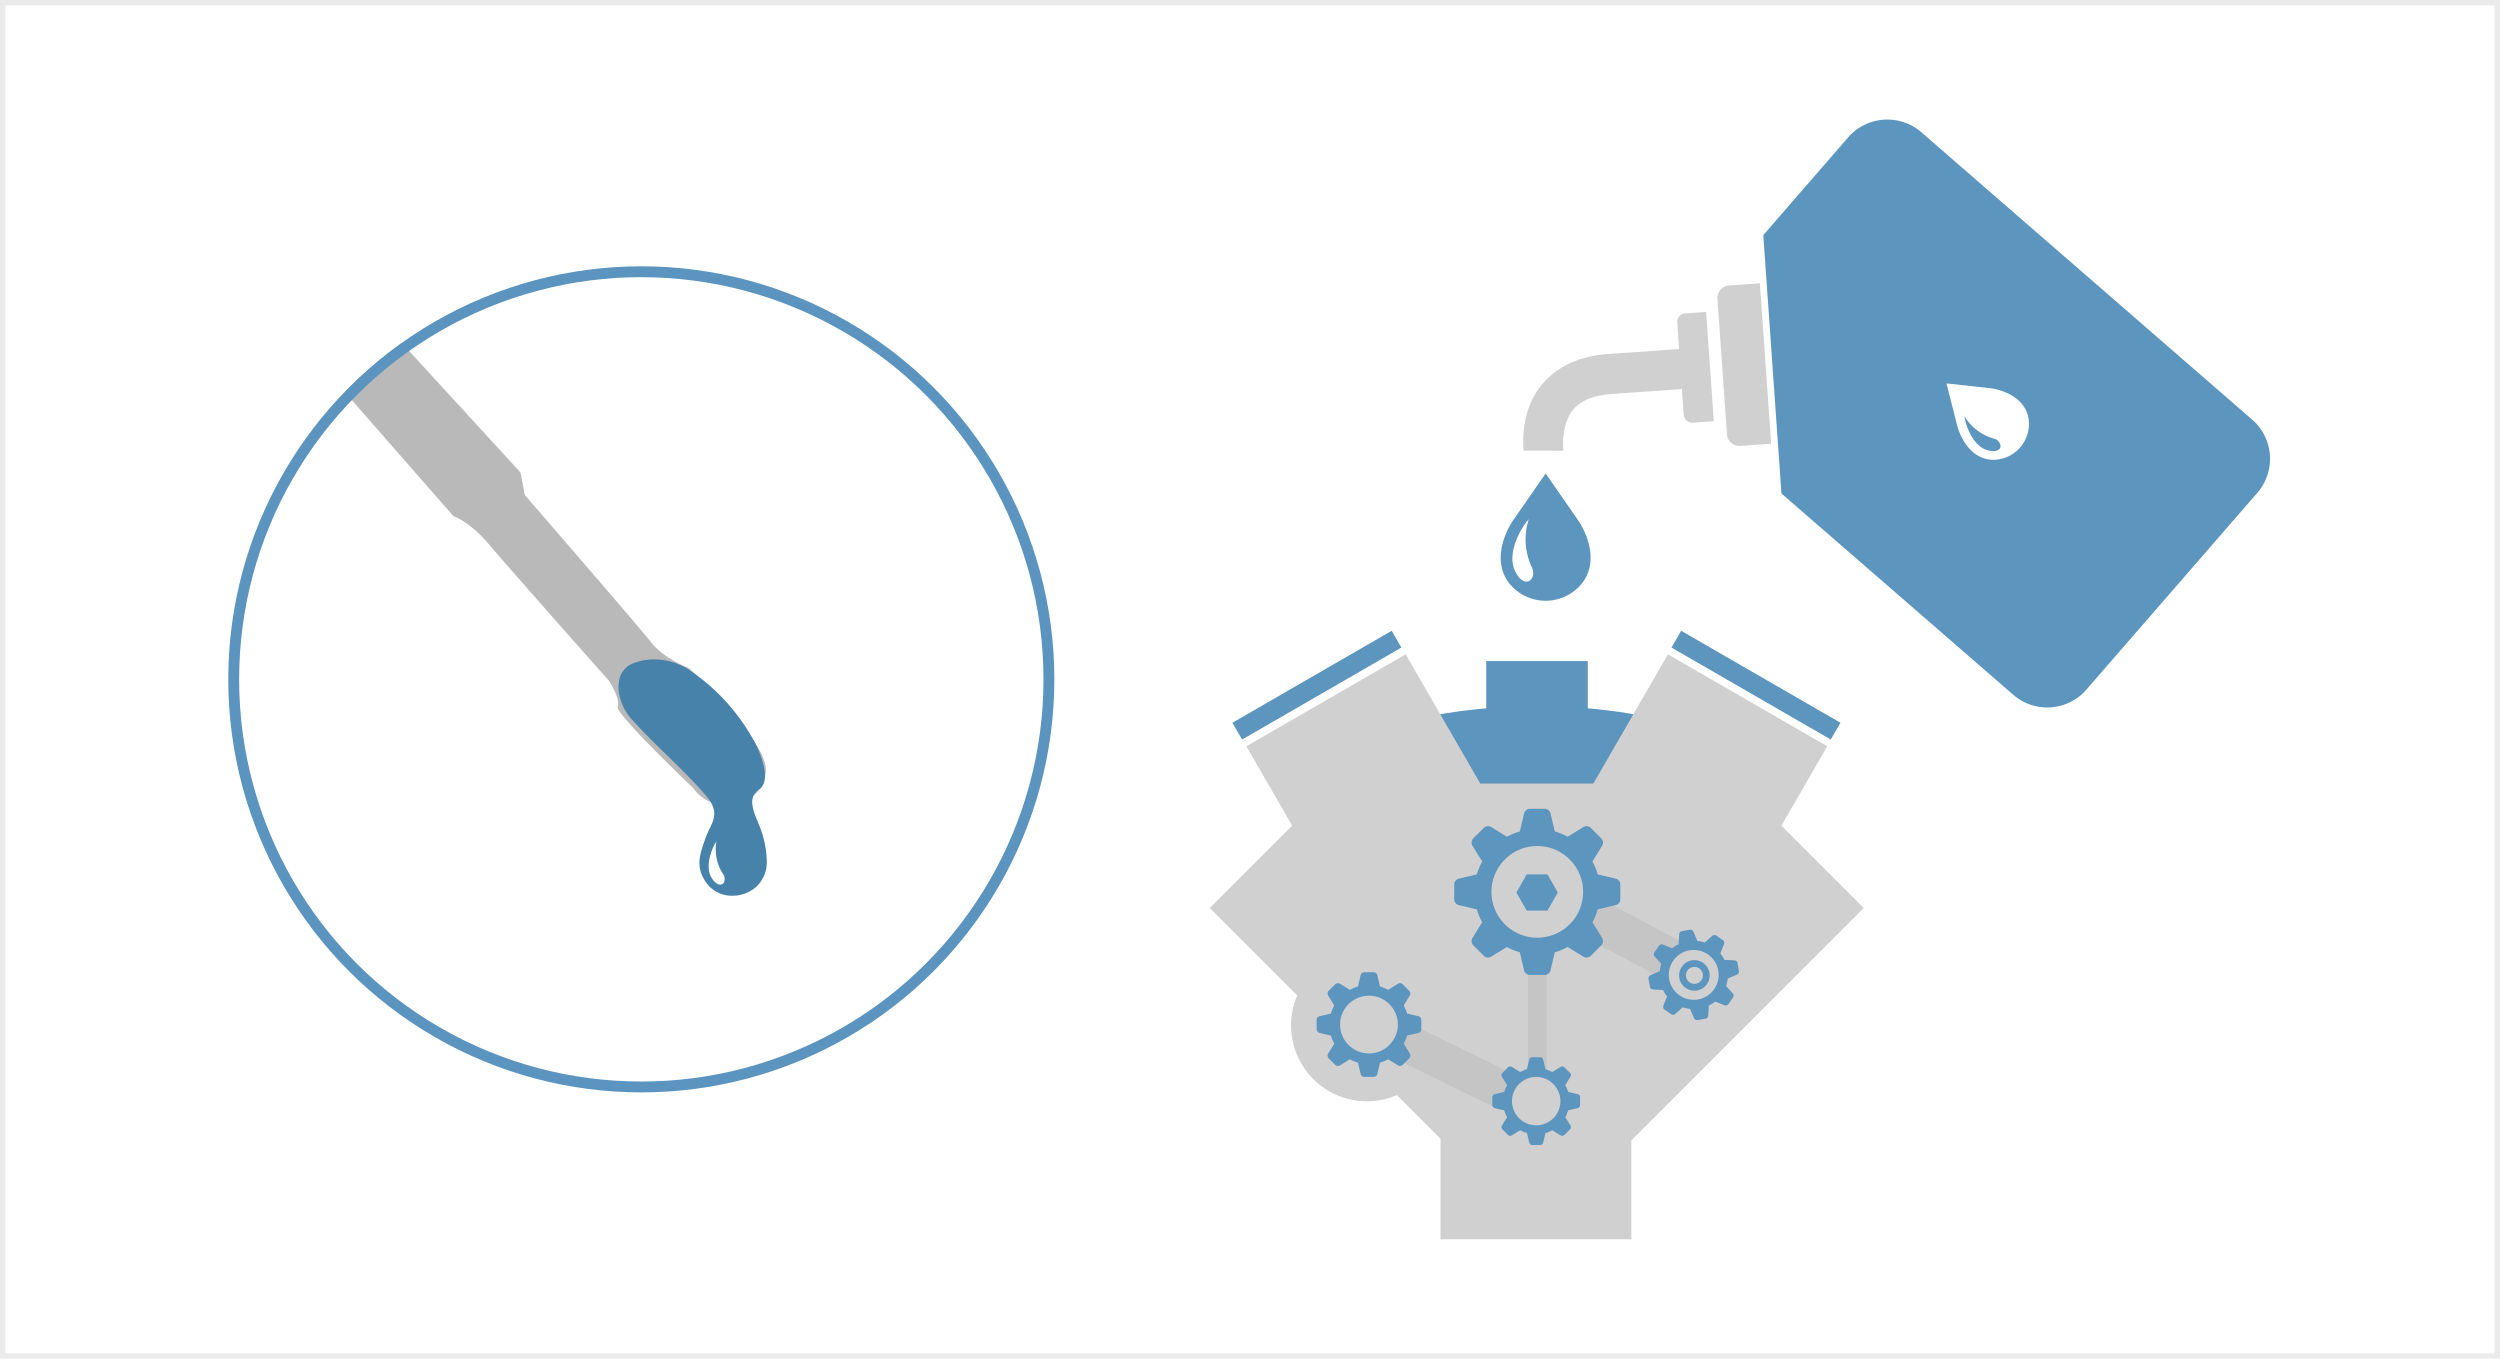 <svg xmlns="http://www.w3.org/2000/svg" width="460" height="250"><defs><clipPath id="a"><circle data-name="楕円形 88" cx="76" cy="76" r="76" transform="translate(1023 3511)" fill="#fff" stroke="#5b94be"/></clipPath></defs><g data-name="画像 85" fill="#fff" stroke="#ebebeb"><path d="M0 0h460v250H0z" stroke="none"/><path fill="none" d="M.5.5h459v249H.5z"/></g><g data-name="グループ 648"><g data-name="グループ 645" transform="translate(222.599 22)" opacity=".8"><g data-name="グループ 641"><path data-name="前面オブジェクトで型抜き 85" d="M154.083 108.17a9.507 9.507 0 01-6.235-2.323L105.186 68.8l-3.338-47.542 15.621-17.99a9.56 9.56 0 0113.446-.944l60.9 52.9a9.551 9.551 0 01.945 13.443L161.289 104.9a9.534 9.534 0 01-7.206 3.27zm-18.53-59.622h0l2.009 7.921c.875 2.964 3.073 6.131 6.607 6.131.16 0 .3 0 .428-.016a6.589 6.589 0 006.113-7.032c-.264-3.779-3.806-5.637-7.033-6.116l-8.125-.889zm8.63 12.46a4.134 4.134 0 01-1.045-.154c-2.719-.721-4.079-4.61-4.282-6.273a9.219 9.219 0 005.336 4.1 1.522 1.522 0 011.3 1.491c-.066.528-.555.836-1.308.836z" fill="#337aae" stroke="rgba(0,0,0,0)" stroke-miterlimit="10"/><path data-name="パス 814" d="M95.161 57.917l-1.753-24.94a2.3 2.3 0 012.129-2.451l5.683-.4 2.076 29.521-5.682.4a2.3 2.3 0 01-2.453-2.13z" fill="#c4c4c4" fill-rule="evenodd"/><path data-name="パス 815" d="M87.203 54.319l-1.194-16.98a1.566 1.566 0 011.449-1.669l3.869-.274 1.413 20.1-3.869.271a1.566 1.566 0 01-1.668-1.448z" fill="#c4c4c4" fill-rule="evenodd"/><path data-name="パス 816" d="M87.864 49.512l-14.032.987c-3.181.224-5.515 1.193-6.921 2.8s-2.1 4.531-1.879 7.633l-7.3-.012c-.36-5.12.906-9.344 3.64-12.466S68.13 43.5 73.31 43.136l14.032-.986z" fill="#c4c4c4"/><path data-name="パス 812" d="M67.876 73.873l-6.075-8.751-6.074 8.751c-2.464 3.862-3.355 8.794 0 12.149a8.59 8.59 0 0012.148 0c3.355-3.356 2.464-8.288.001-12.149zm-11.693 9.233c-1.576-3.211.934-7.824 2.511-9.575a12.017 12.017 0 00.525 8.759c1.12 2.271-1.28 4.402-3.036.816z" fill="#337aae" stroke="rgba(0,0,0,0)" stroke-miterlimit="10"/></g><ellipse data-name="楕円形 84" cx="43.59" cy="17.125" rx="43.59" ry="17.125" transform="translate(16.624 107.938)" fill="#337aae"/><path data-name="長方形 541" fill="#337aae" d="M50.873 99.635h18.682v13.492H50.873z"/><path data-name="合体 24" d="M42.453 206.024v-18.5l-8.017-8.017a13.969 13.969 0 01-18.348-18.349L.001 145.071l15.158-15.157-8.428-14.597 29.311-16.923 13.722 23.77h20.82l13.717-23.77 29.311 16.923-8.428 14.6 15.158 15.158-42.774 42.775v18.174z" fill="#c4c4c4"/><path data-name="長方形 547" fill="#337aae" d="M86.736 94.064l29.31 16.922-1.782 3.088-29.31-16.923z"/><path data-name="長方形 548" fill="#337aae" d="M35.256 97.152l-29.31 16.922-1.784-3.088 29.311-16.922z"/><path data-name="長方形 549" fill="#b6b6b6" d="M70.517 142.645l16.227 8.619-3.562 6.705-16.227-8.618z"/><path data-name="長方形 551" fill="#b6b6b6" d="M61.97 152.223v23.205h-3.412v-23.205z"/><path data-name="長方形 550" fill="#b6b6b6" d="M36.157 166.019l20.494 9.996-3.073 6.3-20.494-9.995z"/><path data-name="前面オブジェクトで型抜き 79" d="M30.144 176.148h-1.7a.7.7 0 01-.685-.543l-.494-2.082a7.234 7.234 0 01-1.494-.616l-1.816 1.123a.7.7 0 01-.868-.1l-1.2-1.2a.7.7 0 01-.1-.869l1.119-1.82a7.247 7.247 0 01-.616-1.493l-2.083-.492a.7.7 0 01-.542-.686v-1.7a.7.7 0 01.542-.686l2.083-.493a7.253 7.253 0 01.616-1.494l-1.123-1.816a.7.7 0 01.1-.868l1.2-1.2a.705.705 0 01.868-.1l1.821 1.119a7.218 7.218 0 011.493-.616l.493-2.083a.7.7 0 01.685-.542h1.7a.7.7 0 01.686.542l.491 2.082a7.268 7.268 0 011.494.616l1.816-1.123a.7.7 0 01.868.1l1.2 1.2a.7.7 0 01.1.868l-1.116 1.822a7.278 7.278 0 01.616 1.493l2.081.491a.7.7 0 01.543.685v1.7a.7.7 0 01-.542.686l-2.082.491a7.213 7.213 0 01-.616 1.494l1.123 1.817a.7.7 0 01-.1.868l-1.2 1.2a.7.7 0 01-.868.1l-1.822-1.116a7.216 7.216 0 01-1.493.616l-.491 2.082a.7.7 0 01-.687.543zm-.851-14.944a5.315 5.315 0 105.315 5.315 5.321 5.321 0 00-5.315-5.315z" fill="#337aae"/><path data-name="前面オブジェクトで型抜き 84" d="M60.776 188.678H59.35a.588.588 0 01-.574-.455l-.412-1.746a6.064 6.064 0 01-1.252-.516l-1.52.943a.59.59 0 01-.728-.085l-1.012-1.008a.59.59 0 01-.085-.728l.942-1.523a6.075 6.075 0 01-.517-1.252l-1.745-.412a.588.588 0 01-.455-.575v-1.426a.59.59 0 01.455-.575l1.745-.412a6.079 6.079 0 01.516-1.252l-.941-1.519a.588.588 0 01.085-.728l1.008-1.012a.591.591 0 01.732-.085l1.523.942a6.05 6.05 0 011.249-.517l.411-1.745a.589.589 0 01.575-.455h1.426a.589.589 0 01.575.455l.412 1.745a6.093 6.093 0 011.253.516l1.522-.941a.59.59 0 01.727.085l1.009 1.009a.588.588 0 01.085.728l-.941 1.523a6.1 6.1 0 01.516 1.253l1.745.412a.588.588 0 01.455.574v1.425a.588.588 0 01-.455.575l-1.746.412a6.046 6.046 0 01-.516 1.252l.942 1.523a.588.588 0 01-.085.728l-1.008 1.009a.59.59 0 01-.728.085l-1.523-.941a6.048 6.048 0 01-1.252.516l-.412 1.746a.589.589 0 01-.575.452zm-.713-12.526a4.455 4.455 0 104.456 4.456 4.46 4.46 0 00-4.456-4.456z" fill="#337aae"/><g data-name="グループ 643" fill="#337aae"><path data-name="前面オブジェクトで型抜き 81" d="M61.614 157.385h-2.7a1.114 1.114 0 01-1.088-.861l-.78-3.305a11.482 11.482 0 01-2.371-.977l-2.885 1.78a1.116 1.116 0 01-1.378-.16l-1.909-1.906a1.117 1.117 0 01-.161-1.379l1.784-2.885a11.5 11.5 0 01-.977-2.37l-3.306-.78a1.114 1.114 0 01-.861-1.088v-2.7a1.117 1.117 0 01.861-1.089l3.306-.78a11.511 11.511 0 01.977-2.371l-1.783-2.884a1.114 1.114 0 01.161-1.378l1.91-1.909a1.119 1.119 0 011.377-.161l2.883 1.784a11.455 11.455 0 012.372-.978l.78-3.305a1.115 1.115 0 011.088-.861h2.7a1.115 1.115 0 011.088.861l.78 3.3a11.536 11.536 0 012.372.978l2.882-1.782a1.117 1.117 0 011.377.16l1.91 1.91a1.114 1.114 0 01.159 1.382l-1.779 2.884a11.552 11.552 0 01.978 2.372l3.3.78a1.113 1.113 0 01.861 1.087v2.7a1.114 1.114 0 01-.86 1.088l-3.3.78a11.448 11.448 0 01-.978 2.371l1.778 2.883a1.113 1.113 0 01-.16 1.378l-1.909 1.91a1.118 1.118 0 01-1.378.16l-2.882-1.782a11.452 11.452 0 01-2.37.977l-.78 3.305a1.115 1.115 0 01-1.089.861zm-1.351-23.718a8.436 8.436 0 108.436 8.436 8.445 8.445 0 00-8.436-8.436z"/><path data-name="多角形 23" d="M62.13 138.885l1.905 3.334-1.905 3.335h-3.811l-1.905-3.335 1.905-3.334z"/></g><g data-name="グループ 644" fill="#337aae"><path data-name="前面オブジェクトで型抜き 80" d="M91.213 165.441l-1.447.256a.606.606 0 01-.663-.358l-.731-1.7a6.245 6.245 0 01-1.362-.298l-1.376 1.228a.607.607 0 01-.753.044l-1.204-.84a.607.607 0 01-.217-.724l.683-1.713a6.256 6.256 0 01-.748-1.177l-1.847-.105a.606.606 0 01-.562-.502l-.255-1.446a.607.607 0 01.358-.664l1.7-.731a6.26 6.26 0 01.299-1.362l-1.232-1.377a.606.606 0 01-.044-.753l.843-1.202a.608.608 0 01.72-.216l1.716.685a6.23 6.23 0 011.178-.748l.105-1.847a.606.606 0 01.5-.564l1.447-.256a.606.606 0 01.665.358l.73 1.7a6.275 6.275 0 011.364.3l1.375-1.228a.608.608 0 01.753-.045l1.198.84a.606.606 0 01.216.723l-.677 1.712a6.283 6.283 0 01.748 1.178l1.847.104a.605.605 0 01.564.501l.255 1.446a.606.606 0 01-.358.665l-1.699.73a6.227 6.227 0 01-.3 1.363l1.228 1.376a.605.605 0 01.044.753l-.842 1.2a.608.608 0 01-.723.216l-1.713-.682a6.229 6.229 0 01-1.177.747l-.105 1.847a.606.606 0 01-.501.566zm-2.969-12.579a4.588 4.588 0 105.321 3.723 4.593 4.593 0 00-5.32-3.72z"/><path data-name="前面オブジェクトで型抜き 82" d="M89.661 160.24a2.808 2.808 0 112.277-3.254 2.81 2.81 0 01-2.277 3.253zm-.76-4.302a1.56 1.56 0 101.809 1.266 1.562 1.562 0 00-1.809-1.267z"/></g></g><g data-name="グループ 647"><g data-name="マスクグループ 5" clip-path="url(#a)" transform="translate(-980.999 -3462)"><g data-name="グループ 646" opacity=".8"><path data-name="合体 25" d="M1121.568 3605.273a3.622 3.622 0 00.323-2.077c-.73-6.016-14.193-18.3-14.193-18.3s-4.509-1.675-6.829-4.638-23.319-27.19-23.319-27.19l-.773-4.124-47.02-51.272-17.252-1.672v1.672l51.931 59.3s3.014 1 6.532 5.192 22.111 25.128 22.111 25.128 2.077 3.231 1.581 4.72c-.386 1.154 9.453 10.74 13.868 14.965a7.207 7.207 0 006.189 3.141c3.459.002 6.329-2.097 6.851-4.845z" fill="#a8a7a7"/><path data-name="前面オブジェクトで型抜き 86" d="M1115.789 3626.813a5.781 5.781 0 01-5.316-3.171c-1.389-2.4-.623-4.634.053-6.6l.066-.2.127-.376a15.431 15.431 0 01.791-1.864l.018-.036c.934-1.953 1.67-3.494-.641-6.181-2.3-2.664-4.834-5.142-7.287-7.539l-.033-.031c-2.18-2.132-4.436-4.337-6.5-6.65a9.364 9.364 0 01-1.857-3.357 7.17 7.17 0 01-.25-3.828 4.126 4.126 0 012.658-2.973 10.462 10.462 0 013.754-.682 11.98 11.98 0 016.518 1.985 37.4 37.4 0 0112.125 13.538c.973 1.978 2.982 6.754.682 8.38a4.52 4.52 0 00-.533.453c-1.428 1.435-.547 3.559.3 5.612l.016.036c.262.635.51 1.234.684 1.805a18.369 18.369 0 01.924 5.268 6.18 6.18 0 01-1.98 4.8 6.519 6.519 0 01-4.319 1.611zm-2.977-9.987h0c-.848 1.256-2.229 4.718-.8 6.821.49.724 1.025 1.123 1.506 1.123a.775.775 0 00.7-.436 1.544 1.544 0 00-.193-1.544 8.306 8.306 0 01-1.205-5.965z" fill="#196395" stroke="rgba(0,0,0,0)" stroke-miterlimit="10"/></g></g><g data-name="楕円形 87" transform="translate(42.001 49)" fill="none" stroke="#5b94be" stroke-width="2"><circle cx="76" cy="76" r="76" stroke="none"/><circle cx="76" cy="76" r="75"/></g></g></g></svg>